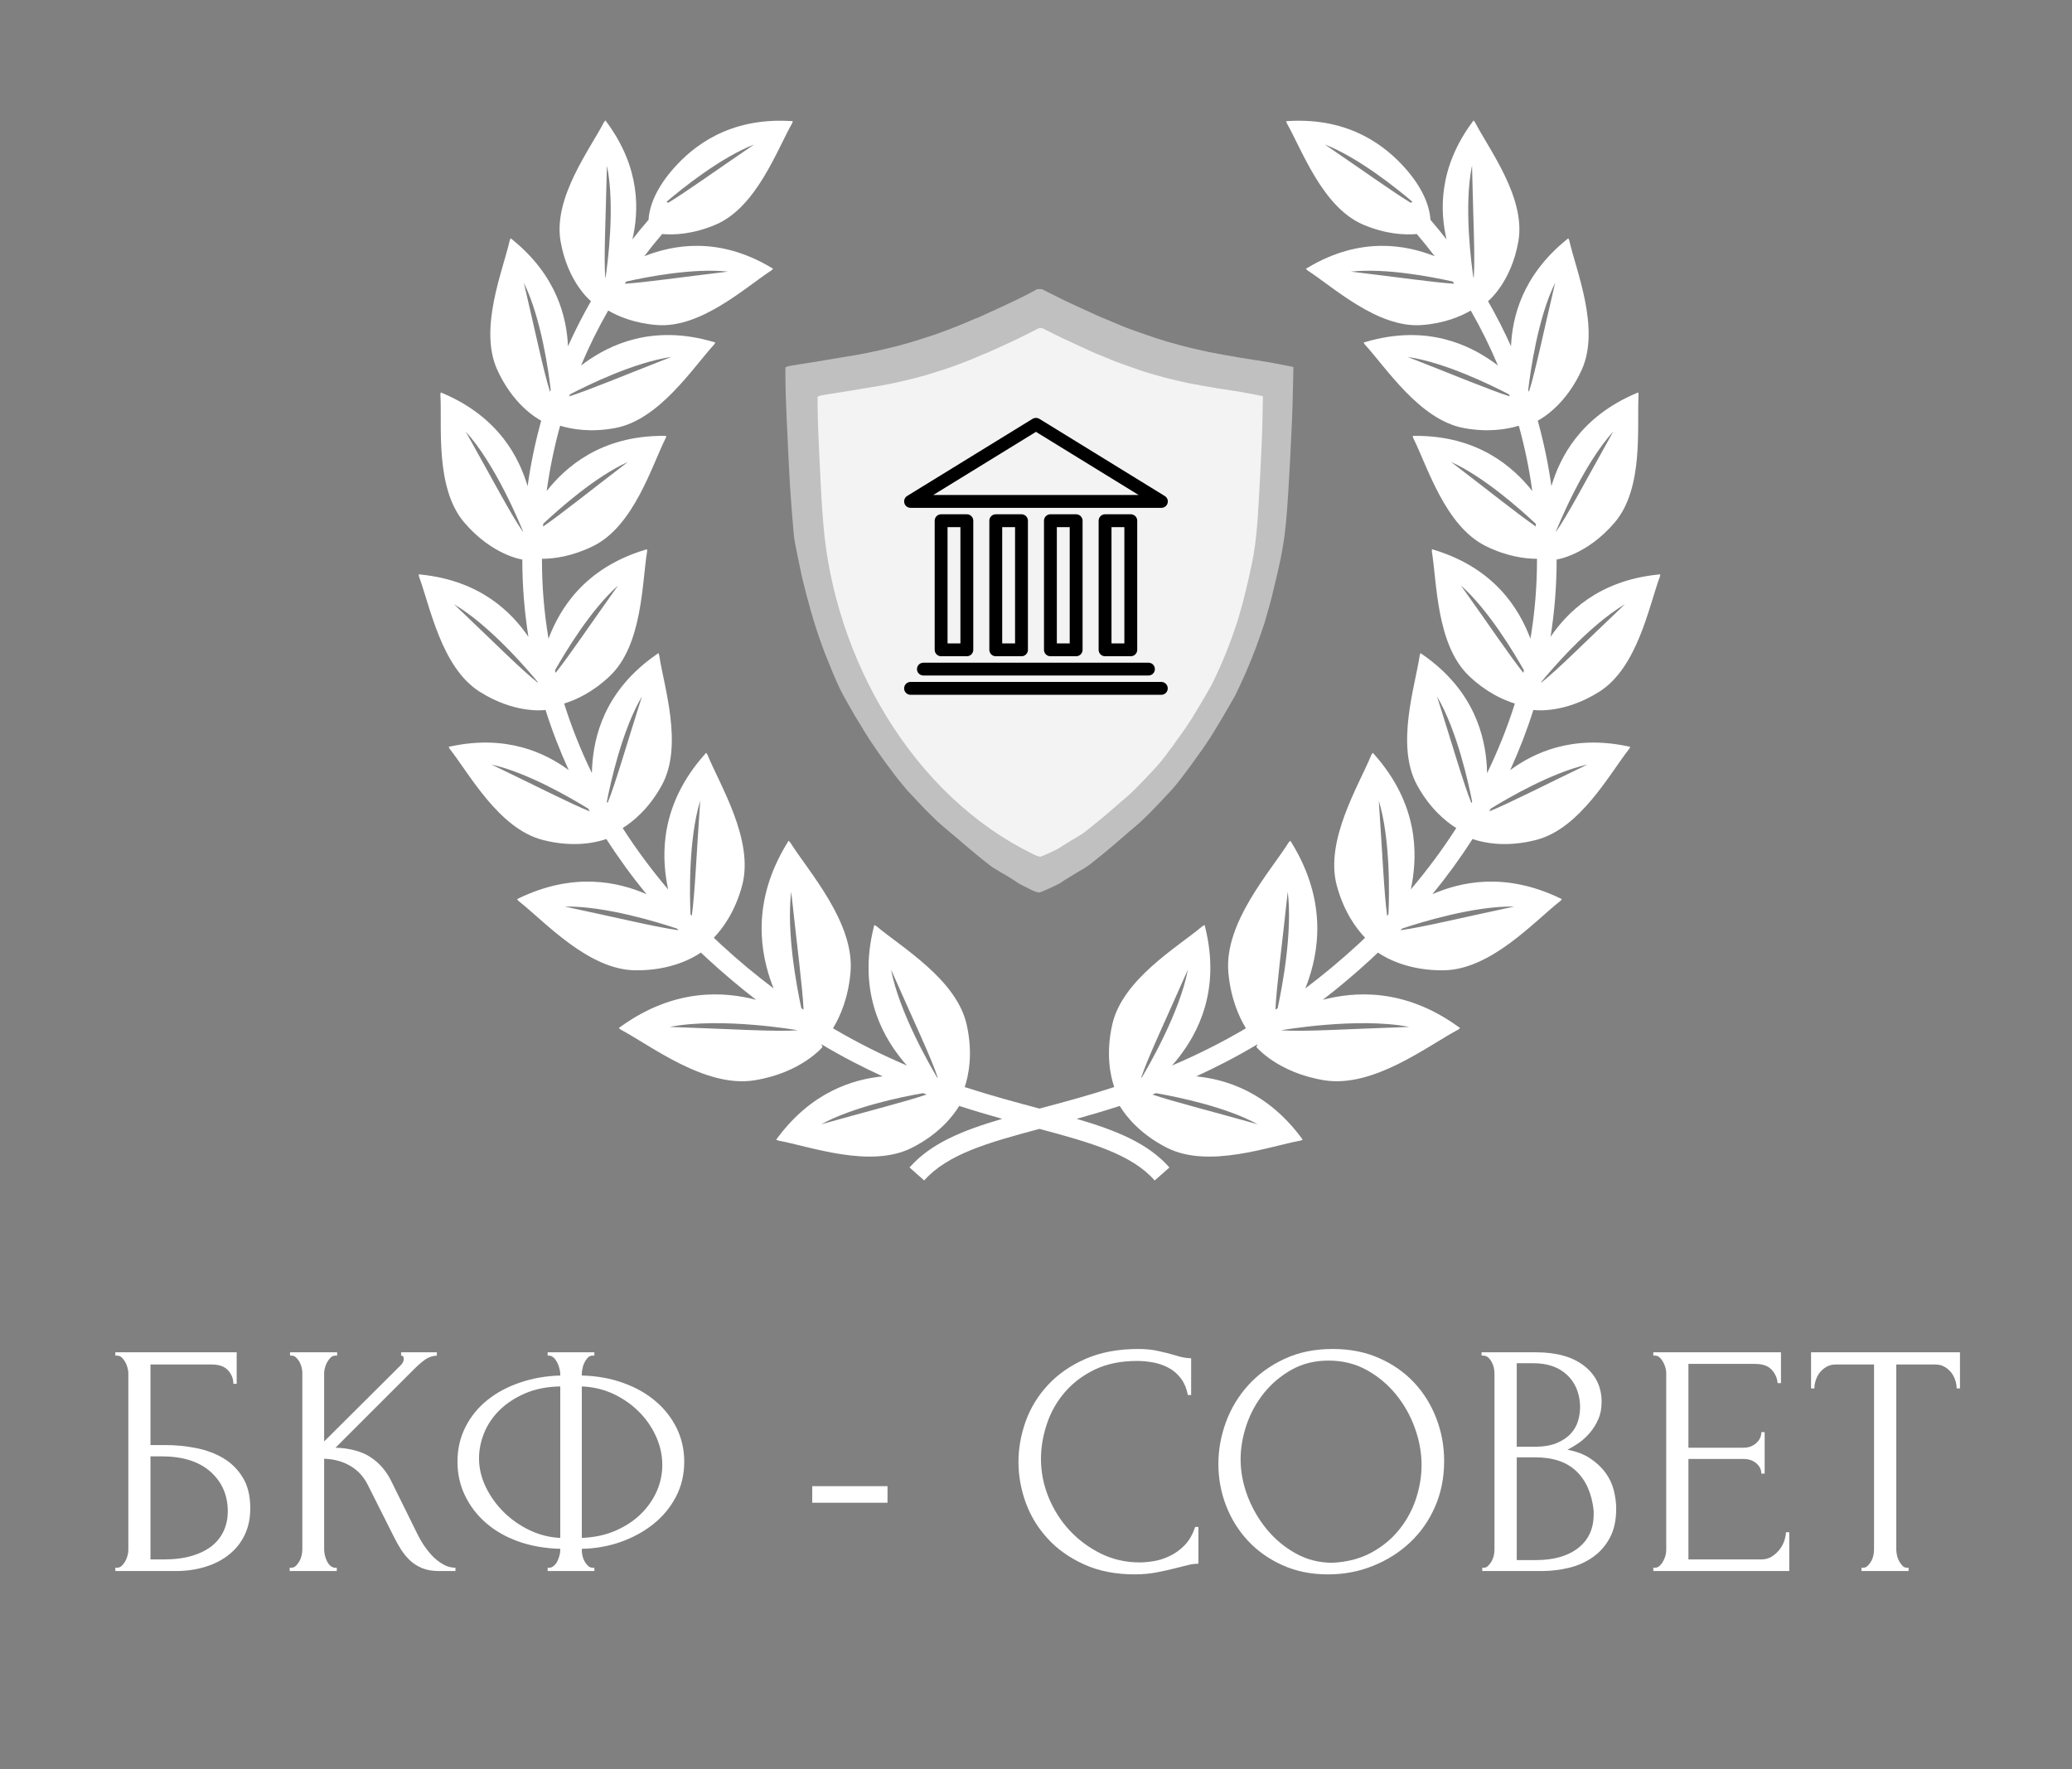 <?xml version="1.0" encoding="UTF-8"?> <svg xmlns="http://www.w3.org/2000/svg" width="48" height="41" viewBox="0 0 48 41" fill="none"><rect x="0" y="0" width="48" height="41" fill="#808080" stroke="none"/> <path d="M37.052 16.027C37.939 15.464 38.201 14.036 38.454 13.359L38.462 13.309L38.41 13.314C37.024 13.455 36.3 14.2 35.92 14.757C36.013 14.17 36.061 13.576 36.061 12.978C36.061 12.971 36.06 12.964 36.06 12.957L36.066 12.965C36.066 12.965 36.761 12.865 37.407 12.106C38.088 11.306 37.917 9.865 37.959 9.143L37.951 9.093L37.904 9.113C36.596 9.668 36.131 10.62 35.94 11.265C35.868 10.751 35.761 10.245 35.624 9.748C35.758 9.677 36.286 9.356 36.643 8.568C37.075 7.611 36.512 6.274 36.353 5.569L36.331 5.522L36.291 5.554C35.263 6.389 35.034 7.352 35.004 8.024C34.843 7.665 34.664 7.315 34.468 6.972L34.475 6.976C34.475 6.976 35.009 6.547 35.175 5.59C35.35 4.581 34.491 3.456 34.168 2.829L34.136 2.791L34.107 2.831C33.311 3.91 33.362 4.909 33.511 5.549C33.391 5.394 33.266 5.243 33.138 5.093C33.117 4.756 32.945 4.339 32.552 3.897C32.12 3.411 31.29 2.718 29.845 2.805L29.795 2.808L29.81 2.856C30.16 3.468 30.635 4.801 31.577 5.204C32.106 5.43 32.547 5.447 32.822 5.423C32.965 5.591 33.103 5.763 33.237 5.938C33.224 5.933 33.212 5.928 33.2 5.923C32.593 5.691 31.537 5.459 30.295 6.203L30.251 6.228L30.287 6.264C30.879 6.645 31.916 7.609 32.937 7.532C33.456 7.494 33.833 7.335 34.072 7.196C34.308 7.608 34.518 8.034 34.702 8.47C34.668 8.444 34.632 8.418 34.596 8.392C34.052 8.005 33.064 7.504 31.639 7.923L31.59 7.937L31.616 7.981C32.106 8.512 32.888 9.735 33.921 9.921C34.479 10.022 34.914 9.948 35.185 9.865C35.322 10.36 35.427 10.866 35.497 11.379C35.494 11.376 35.492 11.373 35.49 11.369C35.074 10.848 34.263 10.092 32.778 10.1L32.727 10.1L32.739 10.15C33.063 10.796 33.476 12.188 34.418 12.653C34.902 12.893 35.322 12.948 35.606 12.949C35.606 12.959 35.606 12.968 35.606 12.978C35.606 13.591 35.555 14.2 35.454 14.801C35.448 14.786 35.443 14.771 35.437 14.756C35.194 14.134 34.643 13.174 33.222 12.742L33.173 12.727L33.17 12.778C33.289 13.492 33.272 14.943 34.034 15.666C34.431 16.043 34.821 16.219 35.093 16.303C34.921 16.851 34.705 17.39 34.45 17.916C34.449 17.864 34.447 17.812 34.444 17.758C34.403 17.092 34.172 16.009 32.951 15.164L32.908 15.134L32.89 15.182C32.785 15.898 32.325 17.274 32.829 18.195C33.129 18.743 33.5 19.041 33.736 19.188C33.422 19.678 33.07 20.153 32.682 20.611C32.692 20.567 32.701 20.522 32.709 20.477C32.831 19.793 32.865 18.64 31.837 17.483L31.802 17.444L31.771 17.487C31.489 18.185 30.685 19.465 30.968 20.521C31.133 21.132 31.422 21.519 31.624 21.73C31.567 21.784 31.511 21.837 31.454 21.89C31.045 22.267 30.639 22.602 30.239 22.904C30.252 22.872 30.265 22.84 30.277 22.806C30.531 22.117 30.778 20.923 29.922 19.53L29.892 19.482L29.852 19.523C29.43 20.197 28.356 21.38 28.456 22.532C28.509 23.131 28.7 23.56 28.863 23.828C28.273 24.176 27.7 24.457 27.151 24.691C27.203 24.632 27.256 24.57 27.308 24.502C27.729 23.96 28.287 22.968 27.919 21.486L27.906 21.435L27.86 21.459C27.292 21.94 26.002 22.689 25.766 23.743C25.613 24.424 25.725 24.933 25.812 25.19C25.193 25.392 24.616 25.546 24.093 25.685C24.088 25.686 24.084 25.687 24.08 25.688C24.076 25.687 24.072 25.686 24.067 25.685C23.544 25.545 22.966 25.391 22.348 25.19C22.435 24.933 22.547 24.423 22.394 23.743C22.158 22.689 20.867 21.94 20.301 21.459L20.254 21.435L20.241 21.486C19.873 22.968 20.431 23.96 20.852 24.502C20.904 24.57 20.957 24.632 21.01 24.691C20.459 24.457 19.887 24.176 19.297 23.828C19.46 23.56 19.651 23.131 19.703 22.532C19.803 21.38 18.73 20.197 18.308 19.523L18.268 19.482L18.239 19.53C17.382 20.923 17.63 22.117 17.883 22.806C17.896 22.84 17.909 22.872 17.922 22.904C17.521 22.602 17.115 22.267 16.706 21.89C16.649 21.837 16.593 21.784 16.536 21.73C16.738 21.52 17.028 21.132 17.192 20.521C17.475 19.465 16.671 18.185 16.389 17.487L16.358 17.444L16.324 17.483C15.296 18.64 15.329 19.793 15.452 20.477C15.46 20.522 15.469 20.567 15.478 20.611C15.091 20.153 14.739 19.678 14.425 19.188C14.661 19.041 15.032 18.743 15.332 18.195C15.836 17.274 15.376 15.897 15.271 15.182L15.253 15.134L15.211 15.164C13.989 16.009 13.758 17.092 13.718 17.758C13.714 17.812 13.713 17.865 13.712 17.916C13.456 17.39 13.241 16.851 13.069 16.303C13.34 16.219 13.73 16.043 14.127 15.666C14.889 14.943 14.872 13.492 14.991 12.778L14.988 12.727L14.939 12.742C13.518 13.174 12.967 14.134 12.724 14.756C12.718 14.771 12.713 14.786 12.707 14.801C12.606 14.199 12.555 13.591 12.555 12.977C12.555 12.968 12.555 12.958 12.555 12.949C12.839 12.948 13.259 12.892 13.743 12.653C14.685 12.188 15.098 10.796 15.422 10.15L15.435 10.1L15.383 10.1C13.898 10.092 13.087 10.847 12.672 11.369C12.669 11.372 12.667 11.376 12.664 11.379C12.735 10.866 12.839 10.36 12.976 9.865C13.248 9.948 13.682 10.022 14.24 9.921C15.274 9.735 16.056 8.512 16.546 7.981L16.572 7.937L16.523 7.922C15.098 7.503 14.11 8.005 13.566 8.392C13.529 8.417 13.494 8.444 13.46 8.47C13.643 8.033 13.853 7.608 14.089 7.196C14.329 7.334 14.706 7.493 15.225 7.532C16.246 7.608 17.283 6.645 17.875 6.263L17.91 6.228L17.867 6.202C16.625 5.459 15.569 5.691 14.962 5.923C14.949 5.928 14.938 5.933 14.925 5.938C15.058 5.763 15.196 5.591 15.34 5.423C15.614 5.447 16.056 5.43 16.585 5.203C17.526 4.8 18.002 3.467 18.351 2.856L18.367 2.808L18.317 2.805C16.871 2.718 16.041 3.41 15.61 3.897C15.216 4.339 15.045 4.756 15.024 5.093C14.895 5.242 14.771 5.394 14.65 5.548C14.799 4.908 14.851 3.909 14.055 2.831L14.025 2.79L13.993 2.829C13.67 3.455 12.812 4.58 12.986 5.589C13.152 6.547 13.686 6.975 13.686 6.975L13.694 6.972C13.498 7.314 13.319 7.665 13.158 8.024C13.128 7.352 12.899 6.389 11.871 5.554L11.831 5.522L11.809 5.569C11.65 6.274 11.086 7.611 11.519 8.568C11.876 9.356 12.403 9.677 12.538 9.748C12.4 10.245 12.294 10.751 12.222 11.265C12.03 10.62 11.566 9.668 10.258 9.113L10.21 9.093L10.202 9.143C10.244 9.865 10.073 11.306 10.754 12.106C11.4 12.865 12.094 12.965 12.094 12.965L12.101 12.957C12.101 12.964 12.1 12.971 12.1 12.978C12.1 13.576 12.149 14.17 12.241 14.757C11.861 14.2 11.137 13.455 9.75 13.314L9.699 13.309L9.706 13.359C9.96 14.036 10.222 15.464 11.109 16.027C11.916 16.539 12.585 16.459 12.638 16.451C12.787 16.924 12.967 17.389 13.175 17.845C12.633 17.447 11.74 17.019 10.444 17.295L10.394 17.305L10.417 17.352C10.865 17.919 11.552 19.198 12.568 19.462C13.293 19.651 13.827 19.519 14.047 19.442C14.328 19.88 14.638 20.307 14.976 20.72C14.332 20.44 13.302 20.199 12.026 20.812L11.977 20.836L12.011 20.877C12.605 21.34 13.614 22.466 14.707 22.484C15.543 22.497 16.065 22.192 16.237 22.073C16.291 22.124 16.344 22.175 16.399 22.225C16.775 22.571 17.148 22.884 17.517 23.168C16.799 22.981 15.644 22.88 14.38 23.789L14.335 23.822L14.378 23.858C15.08 24.23 16.339 25.216 17.48 25.033C18.563 24.858 19.054 24.262 19.054 24.262L19.04 24.228C19.036 24.218 19.031 24.208 19.027 24.197C19.513 24.487 19.988 24.731 20.448 24.942C19.763 25.01 18.807 25.298 18.012 26.367L17.981 26.41L18.03 26.43C18.761 26.563 20.159 27.084 21.123 26.598C21.761 26.276 22.084 25.853 22.221 25.627C22.567 25.739 22.9 25.837 23.218 25.926C22.303 26.194 21.568 26.489 21.07 27.053L21.41 27.354C21.948 26.745 22.889 26.477 24.08 26.159C25.271 26.477 26.212 26.745 26.75 27.354L27.091 27.053C26.592 26.489 25.857 26.194 24.942 25.926C25.26 25.837 25.594 25.739 25.94 25.627C26.077 25.853 26.4 26.276 27.037 26.598C28.001 27.084 29.4 26.563 30.131 26.43L30.179 26.41L30.148 26.367C29.352 25.298 28.398 25.01 27.712 24.942C28.172 24.731 28.647 24.487 29.133 24.197C29.128 24.207 29.123 24.217 29.119 24.228L29.106 24.262C29.106 24.262 29.597 24.858 30.68 25.033C31.821 25.215 33.079 24.23 33.782 23.858L33.825 23.822L33.779 23.789C32.516 22.88 31.36 22.981 30.643 23.168C31.012 22.884 31.385 22.572 31.761 22.225C31.816 22.175 31.869 22.124 31.922 22.073C32.095 22.192 32.617 22.497 33.452 22.484C34.546 22.466 35.555 21.34 36.148 20.877L36.182 20.836L36.134 20.812C34.857 20.199 33.828 20.44 33.184 20.72C33.522 20.307 33.832 19.88 34.113 19.442C34.334 19.519 34.867 19.651 35.592 19.462C36.609 19.198 37.295 17.919 37.743 17.352L37.766 17.305L37.715 17.295C36.42 17.019 35.527 17.447 34.985 17.845C35.193 17.389 35.373 16.924 35.522 16.451C35.576 16.459 36.245 16.539 37.052 16.027ZM16.221 18.553C16.131 19.854 16.099 20.699 16.026 21.22C16.016 21.21 16.006 21.2 15.996 21.189C15.976 20.733 15.949 19.445 16.221 18.553ZM14.871 16.138C14.486 17.353 14.263 18.14 14.075 18.608C14.069 18.598 14.063 18.588 14.058 18.578C14.135 18.179 14.404 16.929 14.871 16.138ZM14.319 13.566C13.63 14.535 13.189 15.193 12.871 15.592C12.867 15.572 12.862 15.552 12.857 15.533C13.103 15.097 13.691 14.124 14.319 13.566ZM14.547 10.704C13.614 11.418 13.002 11.912 12.581 12.201C12.583 12.179 12.584 12.158 12.585 12.137C12.957 11.786 13.793 11.046 14.547 10.704ZM15.552 8.271C14.41 8.717 13.67 9.03 13.186 9.185C13.192 9.17 13.197 9.155 13.203 9.139C13.617 8.923 14.689 8.397 15.552 8.271ZM16.866 6.294C15.728 6.43 14.969 6.542 14.473 6.575C14.484 6.558 14.495 6.541 14.507 6.524C14.991 6.415 16.063 6.207 16.866 6.294ZM17.471 3.348C16.523 3.994 15.9 4.444 15.475 4.702L15.444 4.673C15.802 4.368 16.691 3.652 17.471 3.348ZM14.06 3.837C14.257 4.783 14.07 6.15 14.03 6.421C14.027 6.426 14.024 6.431 14.021 6.436C13.986 5.952 14.031 5.14 14.06 3.837ZM12.135 6.552C12.536 7.366 12.71 8.614 12.758 9.033C12.753 9.048 12.748 9.064 12.743 9.081C12.59 8.601 12.427 7.797 12.135 6.552ZM10.787 9.998C11.478 10.758 12.043 12.13 12.119 12.32C12.119 12.322 12.119 12.326 12.118 12.328C11.835 11.923 11.449 11.178 10.787 9.998ZM10.518 14.002C11.362 14.5 12.261 15.565 12.454 15.799C12.456 15.806 12.457 15.813 12.459 15.82C12.068 15.512 11.483 14.919 10.518 14.002ZM11.386 17.716C12.213 17.902 13.208 18.48 13.627 18.738C13.639 18.76 13.65 18.781 13.662 18.802C13.192 18.61 12.481 18.243 11.386 17.716ZM13.083 21.007C14.016 20.991 15.249 21.372 15.681 21.517C15.693 21.53 15.706 21.543 15.719 21.556C15.199 21.485 14.373 21.282 13.083 21.007ZM15.516 23.796C16.71 23.563 18.488 23.874 18.488 23.874C17.947 23.912 17.021 23.848 15.516 23.796ZM20.642 22.468C21.192 23.716 21.562 24.487 21.725 24.973C21.72 24.971 21.715 24.969 21.709 24.967C21.553 24.705 20.831 23.461 20.642 22.468ZM18.329 20.662C18.47 21.971 18.587 22.837 18.616 23.397C18.599 23.386 18.581 23.375 18.564 23.363C18.449 22.832 18.218 21.588 18.329 20.662ZM19.025 26.052C19.758 25.652 20.852 25.424 21.382 25.331C21.41 25.342 21.439 25.352 21.466 25.363C20.969 25.53 20.186 25.727 19.025 26.052ZM32.645 23.796C31.14 23.848 30.214 23.912 29.673 23.874C29.673 23.874 31.451 23.563 32.645 23.796ZM29.832 20.662C29.944 21.588 29.712 22.832 29.598 23.363C29.58 23.374 29.563 23.385 29.546 23.397C29.574 22.837 29.692 21.971 29.832 20.662ZM27.519 22.468C27.331 23.461 26.608 24.705 26.452 24.967C26.446 24.969 26.441 24.971 26.436 24.973C26.599 24.487 26.969 23.716 27.519 22.468ZM29.136 26.052C27.976 25.727 27.192 25.53 26.695 25.363C26.723 25.352 26.751 25.342 26.779 25.331C27.309 25.424 28.404 25.652 29.136 26.052ZM37.643 14.002C36.678 14.919 36.093 15.512 35.703 15.82C35.704 15.813 35.706 15.806 35.708 15.799C35.9 15.565 36.799 14.5 37.643 14.002ZM37.374 9.998C36.712 11.178 36.327 11.923 36.043 12.328C36.043 12.325 36.043 12.322 36.043 12.32C36.118 12.13 36.683 10.758 37.374 9.998ZM36.027 6.552C35.734 7.797 35.571 8.601 35.419 9.081C35.413 9.065 35.409 9.048 35.403 9.033C35.452 8.613 35.625 7.366 36.027 6.552ZM34.101 3.837C34.13 5.14 34.175 5.952 34.141 6.436C34.138 6.431 34.134 6.426 34.131 6.421C34.091 6.15 33.905 4.783 34.101 3.837ZM30.691 3.348C31.471 3.652 32.359 4.368 32.717 4.673L32.686 4.702C32.261 4.444 31.639 3.994 30.691 3.348ZM31.295 6.294C32.099 6.207 33.17 6.415 33.655 6.524C33.666 6.541 33.677 6.559 33.689 6.575C33.193 6.542 32.433 6.43 31.295 6.294ZM32.609 8.271C33.472 8.397 34.544 8.923 34.958 9.139C34.964 9.155 34.969 9.17 34.975 9.185C34.491 9.03 33.751 8.717 32.609 8.271ZM33.615 10.704C34.368 11.046 35.204 11.786 35.576 12.136C35.578 12.158 35.579 12.179 35.58 12.201C35.16 11.912 34.547 11.417 33.615 10.704ZM33.843 13.566C34.471 14.124 35.058 15.097 35.304 15.533C35.299 15.552 35.295 15.572 35.29 15.592C34.973 15.193 34.532 14.535 33.843 13.566ZM33.29 16.138C33.758 16.929 34.026 18.179 34.104 18.578C34.098 18.588 34.092 18.597 34.086 18.608C33.898 18.14 33.675 17.353 33.29 16.138ZM32.165 21.189C32.156 21.2 32.145 21.21 32.135 21.221C32.063 20.699 32.03 19.854 31.941 18.553C32.212 19.445 32.185 20.733 32.165 21.189ZM35.079 21.007C33.788 21.282 32.963 21.485 32.442 21.556C32.455 21.543 32.468 21.53 32.481 21.517C32.913 21.372 34.145 20.991 35.079 21.007ZM36.775 17.716C35.68 18.243 34.97 18.61 34.499 18.802C34.511 18.781 34.523 18.76 34.535 18.738C34.954 18.48 35.949 17.902 36.775 17.716Z" fill="white"></path> <path opacity="0.5" d="M24.081 6.699H24.133L24.355 6.81C24.503 6.885 24.6 6.933 24.648 6.957C24.696 6.979 24.857 7.055 25.132 7.181C25.407 7.307 25.55 7.372 25.56 7.373C25.569 7.374 25.642 7.405 25.78 7.464C25.917 7.523 26.022 7.566 26.097 7.595C26.171 7.623 26.277 7.662 26.417 7.71C26.557 7.759 26.646 7.79 26.682 7.802C26.719 7.815 26.766 7.83 26.821 7.849C26.877 7.867 26.947 7.888 27.035 7.915C27.122 7.94 27.233 7.971 27.366 8.007C27.502 8.042 27.631 8.075 27.758 8.103C27.884 8.13 27.966 8.149 28.003 8.157C28.039 8.165 28.157 8.186 28.355 8.223C28.553 8.258 28.677 8.281 28.727 8.288C28.777 8.296 28.9 8.315 29.096 8.346C29.291 8.377 29.39 8.393 29.392 8.393C29.395 8.393 29.489 8.411 29.677 8.447C29.864 8.483 29.959 8.502 29.96 8.503L29.963 8.505L29.951 9.078C29.944 9.46 29.924 9.953 29.892 10.558C29.86 11.162 29.835 11.585 29.816 11.826C29.797 12.067 29.777 12.273 29.753 12.445C29.729 12.616 29.701 12.779 29.67 12.933C29.638 13.087 29.604 13.242 29.566 13.398C29.53 13.554 29.497 13.69 29.468 13.809C29.439 13.926 29.405 14.054 29.364 14.189C29.325 14.325 29.301 14.407 29.294 14.435C29.286 14.463 29.274 14.499 29.258 14.542C29.242 14.586 29.224 14.64 29.203 14.704C29.181 14.768 29.149 14.86 29.105 14.98C29.059 15.1 29.022 15.197 28.993 15.268C28.964 15.34 28.929 15.426 28.886 15.526C28.844 15.625 28.79 15.746 28.723 15.887C28.658 16.028 28.617 16.11 28.605 16.133C28.592 16.155 28.543 16.24 28.461 16.384C28.377 16.529 28.327 16.615 28.311 16.641C28.293 16.668 28.253 16.736 28.188 16.845C28.124 16.953 28.081 17.023 28.062 17.052C28.042 17.081 28.011 17.127 27.971 17.191C27.931 17.254 27.896 17.302 27.873 17.337C27.847 17.371 27.818 17.413 27.785 17.459C27.753 17.507 27.721 17.55 27.691 17.591C27.66 17.631 27.637 17.664 27.62 17.69C27.602 17.717 27.578 17.752 27.544 17.794C27.512 17.835 27.48 17.878 27.45 17.92C27.419 17.962 27.387 18.006 27.351 18.051C27.316 18.097 27.286 18.135 27.26 18.166C27.235 18.198 27.182 18.259 27.1 18.349C27.018 18.439 26.922 18.541 26.811 18.657C26.7 18.772 26.603 18.872 26.518 18.953C26.434 19.035 26.378 19.086 26.35 19.108C26.323 19.129 26.258 19.185 26.156 19.273C26.055 19.361 25.992 19.416 25.97 19.435C25.948 19.454 25.892 19.502 25.804 19.577C25.715 19.653 25.657 19.701 25.63 19.724C25.602 19.745 25.57 19.772 25.535 19.801C25.5 19.83 25.45 19.87 25.386 19.922C25.323 19.974 25.275 20.012 25.242 20.035C25.209 20.059 25.178 20.082 25.148 20.101C25.117 20.12 25.062 20.154 24.981 20.201C24.9 20.249 24.847 20.28 24.823 20.297C24.798 20.313 24.77 20.331 24.738 20.349C24.707 20.366 24.674 20.386 24.64 20.41C24.606 20.433 24.581 20.449 24.564 20.461C24.548 20.471 24.514 20.489 24.461 20.515C24.408 20.54 24.345 20.571 24.27 20.603C24.196 20.636 24.145 20.659 24.116 20.669L24.073 20.684L24.025 20.673C23.994 20.665 23.96 20.653 23.922 20.635C23.884 20.617 23.823 20.586 23.736 20.543C23.649 20.499 23.599 20.472 23.586 20.462C23.573 20.452 23.539 20.429 23.485 20.395C23.431 20.361 23.39 20.335 23.363 20.318C23.335 20.302 23.281 20.269 23.2 20.222C23.119 20.174 23.064 20.142 23.033 20.122C23.003 20.104 22.971 20.082 22.939 20.057C22.906 20.033 22.868 20.004 22.826 19.97C22.785 19.937 22.728 19.892 22.658 19.834C22.589 19.775 22.528 19.726 22.477 19.683C22.425 19.642 22.351 19.577 22.251 19.491C22.152 19.406 22.088 19.351 22.06 19.33C22.032 19.308 21.972 19.257 21.878 19.176C21.785 19.095 21.732 19.05 21.722 19.04C21.712 19.029 21.665 18.984 21.582 18.903C21.498 18.823 21.44 18.764 21.408 18.73C21.375 18.696 21.302 18.619 21.191 18.499C21.078 18.381 21.011 18.308 20.988 18.28C20.966 18.253 20.933 18.213 20.89 18.161C20.847 18.108 20.812 18.066 20.787 18.035C20.761 18.003 20.736 17.969 20.711 17.935C20.686 17.901 20.659 17.864 20.631 17.828C20.604 17.791 20.578 17.757 20.556 17.728C20.533 17.699 20.514 17.673 20.499 17.65C20.482 17.627 20.461 17.597 20.433 17.559C20.405 17.522 20.381 17.488 20.363 17.459C20.342 17.43 20.316 17.391 20.283 17.344C20.25 17.297 20.225 17.26 20.207 17.233C20.19 17.207 20.162 17.164 20.124 17.107C20.086 17.049 20.061 17.01 20.048 16.988C20.037 16.967 20.003 16.912 19.95 16.823C19.895 16.735 19.86 16.677 19.843 16.65C19.825 16.624 19.782 16.549 19.714 16.429C19.646 16.309 19.594 16.219 19.56 16.157C19.526 16.095 19.495 16.038 19.469 15.984C19.442 15.93 19.406 15.849 19.358 15.742C19.31 15.634 19.287 15.579 19.287 15.576C19.287 15.574 19.263 15.514 19.216 15.399C19.169 15.284 19.132 15.194 19.105 15.127C19.079 15.06 19.042 14.959 18.994 14.823C18.946 14.686 18.9 14.542 18.852 14.388C18.804 14.234 18.752 14.048 18.694 13.827C18.636 13.606 18.595 13.443 18.571 13.335C18.547 13.227 18.515 13.071 18.473 12.866C18.431 12.662 18.406 12.527 18.397 12.462C18.39 12.398 18.372 12.202 18.346 11.874C18.319 11.546 18.303 11.299 18.294 11.132C18.286 10.965 18.276 10.789 18.266 10.602C18.256 10.415 18.241 10.108 18.223 9.683C18.204 9.258 18.195 8.957 18.195 8.779V8.514L18.221 8.5C18.238 8.491 18.285 8.48 18.361 8.467C18.438 8.455 18.542 8.438 18.677 8.417C18.812 8.397 19.017 8.363 19.291 8.317C19.565 8.271 19.762 8.238 19.88 8.218C19.999 8.197 20.155 8.165 20.351 8.122C20.547 8.077 20.716 8.037 20.857 7.999C21 7.961 21.122 7.925 21.226 7.892C21.329 7.859 21.409 7.833 21.467 7.815C21.525 7.797 21.581 7.78 21.634 7.761C21.686 7.743 21.791 7.704 21.95 7.646C22.108 7.586 22.257 7.527 22.396 7.467C22.535 7.406 22.608 7.376 22.618 7.374C22.627 7.373 22.694 7.344 22.817 7.287C22.941 7.23 23.053 7.18 23.154 7.133C23.254 7.087 23.354 7.041 23.451 6.994C23.548 6.948 23.671 6.888 23.816 6.814L24.029 6.699H24.081Z" fill="white"></path> <path opacity="0.81" d="M24.102 7.605H24.148L24.342 7.703C24.472 7.768 24.557 7.81 24.599 7.83C24.64 7.85 24.782 7.916 25.024 8.027C25.265 8.138 25.39 8.195 25.399 8.195C25.406 8.196 25.471 8.223 25.592 8.274C25.712 8.326 25.805 8.364 25.87 8.389C25.934 8.414 26.027 8.447 26.151 8.49C26.273 8.533 26.351 8.56 26.383 8.571C26.416 8.582 26.456 8.596 26.505 8.611C26.552 8.626 26.616 8.647 26.691 8.668C26.767 8.691 26.864 8.717 26.983 8.749C27.1 8.78 27.215 8.808 27.326 8.833C27.437 8.859 27.509 8.874 27.541 8.88C27.574 8.886 27.676 8.905 27.85 8.937C28.023 8.969 28.133 8.987 28.176 8.994C28.22 9 28.327 9.018 28.499 9.044C28.67 9.071 28.756 9.085 28.759 9.085C28.761 9.085 28.845 9.1 29.009 9.131C29.173 9.163 29.256 9.179 29.256 9.181L29.257 9.182L29.247 9.684C29.241 10.019 29.223 10.45 29.195 10.98C29.168 11.511 29.146 11.88 29.13 12.091C29.113 12.302 29.096 12.482 29.074 12.634C29.054 12.784 29.029 12.927 29.001 13.062C28.973 13.197 28.943 13.332 28.912 13.47C28.879 13.607 28.85 13.727 28.824 13.829C28.799 13.933 28.769 14.044 28.735 14.162C28.701 14.281 28.679 14.353 28.673 14.378C28.667 14.403 28.655 14.434 28.641 14.473C28.628 14.511 28.611 14.559 28.593 14.614C28.575 14.67 28.545 14.752 28.506 14.857C28.467 14.963 28.434 15.046 28.409 15.109C28.384 15.172 28.352 15.247 28.316 15.335C28.279 15.422 28.231 15.528 28.173 15.652C28.115 15.775 28.081 15.848 28.07 15.868C28.058 15.888 28.015 15.961 27.943 16.089C27.87 16.215 27.826 16.291 27.812 16.314C27.797 16.338 27.762 16.398 27.705 16.492C27.648 16.588 27.611 16.649 27.594 16.674C27.576 16.7 27.55 16.74 27.514 16.795C27.479 16.851 27.45 16.893 27.427 16.923C27.406 16.953 27.379 16.988 27.351 17.03C27.322 17.072 27.295 17.11 27.268 17.145C27.242 17.18 27.22 17.209 27.206 17.232C27.191 17.256 27.17 17.286 27.141 17.323C27.112 17.36 27.084 17.397 27.057 17.434C27.031 17.471 27.002 17.51 26.97 17.549C26.939 17.588 26.912 17.622 26.891 17.65C26.869 17.678 26.821 17.731 26.751 17.81C26.679 17.888 26.594 17.978 26.497 18.079C26.4 18.18 26.314 18.267 26.241 18.338C26.166 18.41 26.117 18.455 26.093 18.474C26.069 18.493 26.012 18.541 25.923 18.619C25.833 18.696 25.779 18.744 25.76 18.761C25.74 18.777 25.692 18.819 25.615 18.886C25.538 18.951 25.486 18.994 25.462 19.013C25.438 19.032 25.41 19.055 25.379 19.08C25.347 19.105 25.304 19.14 25.249 19.186C25.193 19.231 25.151 19.264 25.122 19.286C25.093 19.307 25.066 19.326 25.039 19.343C25.013 19.359 24.963 19.388 24.894 19.43C24.823 19.471 24.776 19.499 24.755 19.514C24.734 19.529 24.708 19.544 24.681 19.56C24.653 19.575 24.624 19.594 24.593 19.614C24.563 19.634 24.542 19.649 24.528 19.658C24.514 19.667 24.484 19.683 24.438 19.705C24.392 19.727 24.336 19.753 24.272 19.782C24.207 19.811 24.162 19.83 24.137 19.838L24.099 19.852L24.057 19.842C24.029 19.836 24 19.825 23.968 19.809C21.112 18.436 19.32 15.215 19.073 12.135C19.05 11.848 19.035 11.632 19.027 11.485C19.021 11.339 19.012 11.185 19.003 11.021C18.994 10.857 18.982 10.589 18.965 10.216C18.949 9.843 18.941 9.579 18.941 9.424V9.192L18.964 9.181C18.979 9.173 19.02 9.163 19.088 9.152C19.155 9.14 19.247 9.126 19.366 9.107C19.483 9.09 19.662 9.061 19.903 9.02C20.144 8.98 20.316 8.951 20.419 8.933C20.523 8.915 20.66 8.888 20.832 8.849C21.004 8.811 21.151 8.774 21.276 8.741C21.401 8.707 21.509 8.676 21.6 8.647C21.689 8.618 21.76 8.595 21.812 8.58C21.862 8.565 21.911 8.548 21.957 8.533C22.003 8.518 22.096 8.484 22.235 8.432C22.373 8.38 22.503 8.329 22.625 8.276C22.746 8.223 22.81 8.196 22.819 8.195C22.826 8.194 22.886 8.168 22.994 8.119C23.103 8.07 23.201 8.024 23.29 7.984C23.378 7.944 23.464 7.903 23.55 7.863C23.636 7.822 23.741 7.769 23.869 7.705L24.06 7.608C24.057 7.605 24.102 7.605 24.102 7.605Z" fill="white"></path> <path d="M2.672 36.405V36.328H2.71C2.752 36.328 2.788 36.314 2.819 36.285C2.849 36.257 2.876 36.223 2.899 36.182C2.923 36.141 2.941 36.097 2.953 36.051C2.966 36.005 2.973 35.962 2.973 35.92V31.811C2.973 31.776 2.966 31.735 2.953 31.69C2.941 31.643 2.923 31.599 2.899 31.558C2.876 31.518 2.849 31.483 2.819 31.454C2.788 31.427 2.752 31.413 2.71 31.413H2.672V31.336H5.483V32.066H5.406C5.406 31.947 5.365 31.843 5.283 31.754C5.202 31.664 5.077 31.619 4.907 31.619H3.486V33.486H3.84C4.076 33.486 4.31 33.509 4.542 33.555C4.776 33.601 4.986 33.679 5.173 33.789C5.359 33.9 5.51 34.05 5.625 34.239C5.741 34.428 5.798 34.667 5.798 34.954C5.798 35.179 5.756 35.381 5.672 35.56C5.588 35.739 5.469 35.891 5.315 36.016C5.161 36.142 4.978 36.238 4.765 36.304C4.552 36.371 4.321 36.405 4.07 36.405H2.672ZM3.486 36.136H3.785C4.041 36.136 4.263 36.108 4.451 36.051C4.638 35.995 4.792 35.917 4.915 35.818C5.038 35.717 5.128 35.599 5.187 35.464C5.247 35.329 5.277 35.181 5.277 35.023C5.277 34.648 5.143 34.342 4.877 34.104C4.61 33.866 4.231 33.747 3.741 33.747H3.486V36.136Z" fill="white"></path> <path d="M6.711 36.405V36.328H6.749C6.791 36.328 6.827 36.313 6.857 36.282C6.887 36.251 6.915 36.215 6.938 36.175C6.961 36.133 6.977 36.088 6.988 36.04C6.998 35.991 7.004 35.946 7.004 35.906V31.811C7.004 31.776 6.998 31.735 6.988 31.69C6.977 31.643 6.961 31.599 6.938 31.558C6.915 31.518 6.887 31.483 6.857 31.454C6.827 31.427 6.794 31.413 6.757 31.413H6.719V31.336H7.81V31.413H7.772C7.73 31.413 7.694 31.427 7.663 31.454C7.633 31.483 7.606 31.518 7.583 31.558C7.559 31.599 7.541 31.643 7.529 31.69C7.516 31.735 7.509 31.776 7.509 31.811V33.402L9.292 31.627C9.332 31.587 9.353 31.538 9.353 31.482C9.353 31.436 9.332 31.413 9.292 31.413V31.336H10.12V31.413C10.018 31.418 9.927 31.449 9.849 31.504C9.77 31.561 9.684 31.635 9.591 31.728L7.772 33.547C8.105 33.558 8.373 33.63 8.578 33.763C8.783 33.895 8.944 34.08 9.061 34.315L9.668 35.544C9.704 35.621 9.751 35.704 9.81 35.794C9.869 35.883 9.935 35.968 10.01 36.048C10.084 36.127 10.167 36.193 10.26 36.246C10.351 36.301 10.448 36.328 10.551 36.328V36.405H10.167C10.019 36.405 9.891 36.383 9.783 36.339C9.675 36.295 9.582 36.237 9.503 36.163C9.424 36.089 9.355 36.005 9.295 35.914C9.236 35.821 9.184 35.729 9.138 35.637L8.516 34.4C8.419 34.21 8.284 34.066 8.113 33.967C7.941 33.866 7.74 33.811 7.509 33.802V35.906C7.509 35.946 7.515 35.989 7.525 36.035C7.536 36.082 7.551 36.127 7.572 36.17C7.592 36.213 7.618 36.25 7.649 36.279C7.679 36.306 7.713 36.323 7.748 36.328H7.802V36.405H6.711Z" fill="white"></path> <path d="M12.687 31.413V31.336H13.769V31.413H13.708C13.672 31.418 13.64 31.436 13.612 31.466C13.584 31.497 13.56 31.533 13.539 31.575C13.518 31.615 13.503 31.66 13.494 31.709C13.483 31.757 13.478 31.799 13.478 31.835V31.874C13.831 31.883 14.152 31.941 14.441 32.047C14.731 32.151 14.981 32.293 15.19 32.472C15.4 32.651 15.562 32.86 15.678 33.098C15.793 33.337 15.851 33.594 15.851 33.87C15.851 34.172 15.785 34.446 15.655 34.691C15.524 34.938 15.349 35.148 15.129 35.322C14.909 35.495 14.657 35.633 14.372 35.733C14.088 35.832 13.79 35.884 13.478 35.89V35.928C13.478 35.964 13.483 36.005 13.494 36.051C13.503 36.097 13.52 36.141 13.543 36.182C13.566 36.223 13.592 36.257 13.623 36.285C13.654 36.314 13.69 36.328 13.73 36.328H13.769V36.405H12.687V36.328H12.726C12.761 36.328 12.795 36.314 12.828 36.285C12.862 36.257 12.889 36.223 12.91 36.182C12.93 36.141 12.947 36.097 12.959 36.051C12.972 36.005 12.979 35.964 12.979 35.928V35.89C12.62 35.88 12.295 35.822 12.002 35.717C11.711 35.612 11.462 35.469 11.254 35.286C11.047 35.105 10.886 34.894 10.771 34.653C10.655 34.413 10.598 34.152 10.598 33.87C10.598 33.573 10.661 33.303 10.787 33.059C10.911 32.816 11.081 32.609 11.297 32.438C11.511 32.267 11.764 32.132 12.054 32.035C12.343 31.937 12.651 31.883 12.979 31.874V31.835C12.979 31.799 12.972 31.757 12.959 31.709C12.947 31.66 12.93 31.615 12.91 31.575C12.889 31.533 12.864 31.497 12.833 31.466C12.802 31.436 12.768 31.418 12.732 31.413H12.687ZM11.097 33.794C11.097 34.019 11.149 34.24 11.254 34.458C11.359 34.675 11.499 34.87 11.673 35.042C11.847 35.213 12.046 35.353 12.271 35.459C12.497 35.567 12.733 35.626 12.979 35.637V32.127C12.671 32.132 12.4 32.186 12.164 32.288C11.928 32.391 11.732 32.52 11.574 32.675C11.415 32.832 11.295 33.009 11.215 33.206C11.136 33.403 11.097 33.599 11.097 33.794ZM15.343 33.947C15.343 33.722 15.295 33.502 15.198 33.286C15.101 33.071 14.968 32.879 14.799 32.711C14.63 32.542 14.432 32.405 14.207 32.299C13.982 32.195 13.739 32.137 13.478 32.127V35.637C13.765 35.626 14.023 35.571 14.254 35.472C14.484 35.372 14.68 35.244 14.841 35.088C15.002 34.931 15.126 34.754 15.214 34.557C15.3 34.361 15.343 34.157 15.343 33.947Z" fill="white"></path> <path d="M20.56 34.822H18.816V34.438H20.56V34.822Z" fill="white"></path> <path d="M26.343 31.536C25.964 31.536 25.635 31.604 25.355 31.739C25.077 31.875 24.846 32.051 24.661 32.269C24.476 32.486 24.339 32.731 24.25 33.002C24.16 33.274 24.115 33.542 24.115 33.808C24.115 34.111 24.174 34.407 24.291 34.696C24.41 34.985 24.572 35.241 24.779 35.464C24.987 35.687 25.23 35.866 25.506 36.002C25.782 36.137 26.081 36.205 26.403 36.205C26.496 36.205 26.605 36.195 26.73 36.175C26.856 36.154 26.98 36.114 27.102 36.054C27.225 35.996 27.339 35.913 27.445 35.805C27.549 35.698 27.63 35.557 27.686 35.383H27.763V36.235C27.687 36.235 27.606 36.245 27.522 36.266C27.438 36.287 27.344 36.31 27.242 36.336C27.108 36.371 26.961 36.404 26.8 36.435C26.638 36.466 26.467 36.482 26.288 36.482C25.843 36.482 25.452 36.405 25.114 36.251C24.776 36.098 24.494 35.898 24.269 35.651C24.044 35.406 23.875 35.129 23.762 34.819C23.65 34.509 23.594 34.195 23.594 33.879C23.594 33.561 23.65 33.245 23.762 32.933C23.875 32.62 24.047 32.34 24.277 32.093C24.507 31.844 24.796 31.643 25.144 31.49C25.493 31.336 25.903 31.259 26.373 31.259C26.543 31.259 26.695 31.275 26.831 31.306C26.966 31.335 27.088 31.366 27.195 31.397C27.272 31.422 27.343 31.442 27.407 31.454C27.471 31.467 27.533 31.474 27.594 31.474V32.327H27.517C27.487 32.167 27.431 32.036 27.349 31.931C27.267 31.826 27.171 31.745 27.061 31.69C26.951 31.633 26.833 31.593 26.707 31.57C26.581 31.547 26.46 31.536 26.343 31.536Z" fill="white"></path> <path d="M30.874 31.259C31.273 31.259 31.631 31.33 31.949 31.471C32.267 31.611 32.537 31.801 32.759 32.038C32.982 32.276 33.154 32.553 33.274 32.867C33.395 33.183 33.455 33.512 33.455 33.855C33.455 34.239 33.385 34.592 33.244 34.915C33.103 35.237 32.909 35.514 32.663 35.744C32.418 35.974 32.132 36.155 31.807 36.285C31.482 36.416 31.135 36.482 30.767 36.482C30.372 36.482 30.018 36.41 29.703 36.266C29.388 36.123 29.122 35.933 28.905 35.698C28.687 35.462 28.519 35.191 28.401 34.883C28.283 34.576 28.225 34.256 28.225 33.923C28.225 33.596 28.283 33.272 28.401 32.952C28.519 32.632 28.692 32.347 28.919 32.096C29.147 31.845 29.425 31.643 29.753 31.49C30.08 31.336 30.454 31.259 30.874 31.259ZM30.866 36.213C31.21 36.197 31.511 36.118 31.769 35.978C32.028 35.837 32.244 35.658 32.418 35.44C32.592 35.222 32.721 34.983 32.805 34.723C32.89 34.462 32.932 34.203 32.932 33.947C32.932 33.666 32.881 33.381 32.778 33.094C32.676 32.807 32.53 32.548 32.341 32.315C32.151 32.082 31.925 31.892 31.661 31.747C31.398 31.601 31.102 31.528 30.775 31.528C30.457 31.528 30.173 31.599 29.922 31.739C29.672 31.88 29.458 32.06 29.281 32.28C29.104 32.501 28.969 32.747 28.877 33.018C28.786 33.289 28.74 33.555 28.74 33.816C28.74 34.098 28.793 34.381 28.9 34.666C29.008 34.949 29.156 35.206 29.346 35.437C29.535 35.667 29.759 35.854 30.018 35.997C30.276 36.141 30.559 36.213 30.866 36.213Z" fill="white"></path> <path d="M34.338 36.405V36.328H34.377C34.412 36.328 34.445 36.313 34.476 36.282C34.507 36.251 34.534 36.215 34.557 36.175C34.58 36.133 34.596 36.088 34.607 36.04C34.617 35.991 34.621 35.946 34.621 35.906V31.819C34.621 31.784 34.617 31.743 34.607 31.696C34.596 31.65 34.58 31.605 34.557 31.562C34.534 31.519 34.506 31.483 34.473 31.454C34.44 31.427 34.402 31.413 34.361 31.413H34.322V31.336H35.581C36.058 31.336 36.431 31.441 36.7 31.651C36.969 31.86 37.103 32.139 37.103 32.488C37.103 32.636 37.078 32.769 37.026 32.886C36.975 33.005 36.91 33.11 36.83 33.202C36.751 33.294 36.665 33.373 36.574 33.437C36.481 33.501 36.393 33.553 36.311 33.594C36.526 33.634 36.706 33.703 36.849 33.802C36.993 33.899 37.109 34.01 37.199 34.135C37.289 34.26 37.351 34.395 37.386 34.538C37.422 34.682 37.441 34.822 37.441 34.96C37.441 35.227 37.392 35.451 37.295 35.632C37.198 35.815 37.068 35.963 36.906 36.078C36.745 36.194 36.561 36.277 36.354 36.328C36.146 36.379 35.932 36.405 35.713 36.405H34.338ZM36.919 35.091V35.007C36.877 34.613 36.744 34.308 36.519 34.093C36.294 33.877 35.977 33.77 35.567 33.77H35.137V36.151H35.581C35.996 36.151 36.323 36.057 36.561 35.87C36.8 35.684 36.919 35.424 36.919 35.091ZM36.604 32.611V32.557C36.588 32.26 36.484 32.025 36.292 31.85C36.1 31.676 35.843 31.589 35.521 31.589H35.137V33.525H35.537C35.751 33.525 35.926 33.497 36.062 33.44C36.198 33.383 36.307 33.31 36.388 33.221C36.47 33.131 36.526 33.033 36.557 32.925C36.588 32.818 36.604 32.714 36.604 32.611Z" fill="white"></path> <path d="M38.301 36.405V36.328H38.339C38.38 36.328 38.415 36.314 38.446 36.285C38.477 36.257 38.504 36.223 38.526 36.182C38.55 36.141 38.568 36.097 38.581 36.051C38.594 36.005 38.6 35.962 38.6 35.92V31.811C38.6 31.776 38.594 31.735 38.581 31.69C38.568 31.643 38.55 31.599 38.526 31.558C38.504 31.518 38.477 31.483 38.446 31.454C38.415 31.427 38.38 31.413 38.339 31.413H38.301V31.336H41.258V32.05H41.181C41.17 31.932 41.124 31.829 41.042 31.739C40.959 31.65 40.831 31.605 40.658 31.605H39.114V33.547H40.389C40.507 33.547 40.606 33.511 40.685 33.44C40.764 33.369 40.803 33.284 40.803 33.187H40.88V34.147H40.803C40.803 34.054 40.765 33.975 40.688 33.909C40.611 33.842 40.511 33.808 40.389 33.808H39.114V36.136H40.797C40.894 36.136 40.978 36.113 41.05 36.067C41.121 36.02 41.181 35.965 41.23 35.901C41.278 35.837 41.314 35.768 41.338 35.694C41.361 35.62 41.373 35.557 41.373 35.506H41.45V36.405H38.301Z" fill="white"></path> <path d="M44.176 36.328H44.214V36.405H43.123V36.328H43.161C43.202 36.328 43.238 36.313 43.269 36.282C43.3 36.251 43.327 36.215 43.35 36.175C43.373 36.133 43.389 36.088 43.4 36.04C43.41 35.991 43.414 35.946 43.414 35.906V31.619H42.525C42.443 31.619 42.37 31.637 42.309 31.674C42.248 31.71 42.197 31.755 42.155 31.808C42.114 31.861 42.084 31.92 42.064 31.984C42.042 32.048 42.032 32.111 42.032 32.173H41.955V31.336H45.405V32.173H45.328C45.328 32.111 45.317 32.048 45.296 31.984C45.276 31.92 45.245 31.861 45.205 31.808C45.163 31.755 45.112 31.71 45.051 31.674C44.989 31.637 44.917 31.619 44.835 31.619H43.929V35.906C43.929 35.946 43.935 35.991 43.946 36.04C43.955 36.088 43.972 36.133 43.995 36.175C44.017 36.215 44.043 36.251 44.072 36.282C44.1 36.313 44.134 36.328 44.176 36.328Z" fill="white"></path> <path d="M26.905 11.768C26.904 11.768 26.904 11.768 26.903 11.768H21.094C21.028 11.768 20.969 11.724 20.951 11.66C20.933 11.596 20.959 11.527 21.016 11.492L23.921 9.705C23.969 9.676 24.029 9.676 24.077 9.705L26.969 11.485C27.019 11.509 27.054 11.56 27.054 11.619C27.054 11.702 26.987 11.768 26.905 11.768ZM21.62 11.47H26.377L23.999 10.007L21.62 11.47ZM22.398 15.207H21.802C21.72 15.207 21.653 15.14 21.653 15.058V12.066C21.653 11.984 21.72 11.917 21.802 11.917H22.398C22.48 11.917 22.547 11.984 22.547 12.066V15.058C22.547 15.14 22.48 15.207 22.398 15.207ZM21.951 14.909H22.249V12.215H21.951V14.909ZM23.664 15.207H23.068C22.986 15.207 22.919 15.14 22.919 15.058V12.066C22.919 11.984 22.986 11.917 23.068 11.917H23.664C23.746 11.917 23.813 11.984 23.813 12.066V15.058C23.813 15.14 23.746 15.207 23.664 15.207ZM23.217 14.909H23.515V12.215H23.217V14.909ZM24.93 15.207H24.334C24.252 15.207 24.185 15.14 24.185 15.058V12.066C24.185 11.984 24.252 11.917 24.334 11.917H24.93C25.012 11.917 25.079 11.984 25.079 12.066V15.058C25.079 15.14 25.012 15.207 24.93 15.207ZM24.483 14.909H24.781V12.215H24.483V14.909ZM26.196 15.207H25.6C25.518 15.207 25.451 15.14 25.451 15.058V12.066C25.451 11.984 25.518 11.917 25.6 11.917H26.196C26.278 11.917 26.345 11.984 26.345 12.066V15.058C26.345 15.14 26.278 15.207 26.196 15.207ZM25.749 14.909H26.047V12.215H25.749V14.909ZM26.754 15.505C26.754 15.422 26.688 15.356 26.605 15.356H21.392C21.31 15.356 21.243 15.422 21.243 15.505C21.243 15.587 21.31 15.653 21.392 15.653H26.605C26.688 15.653 26.754 15.587 26.754 15.505ZM27.052 15.951C27.052 15.869 26.986 15.802 26.903 15.802H21.094C21.012 15.802 20.945 15.869 20.945 15.951C20.945 16.034 21.012 16.1 21.094 16.1H26.903C26.986 16.1 27.052 16.034 27.052 15.951Z" fill="black"></path> </svg> 